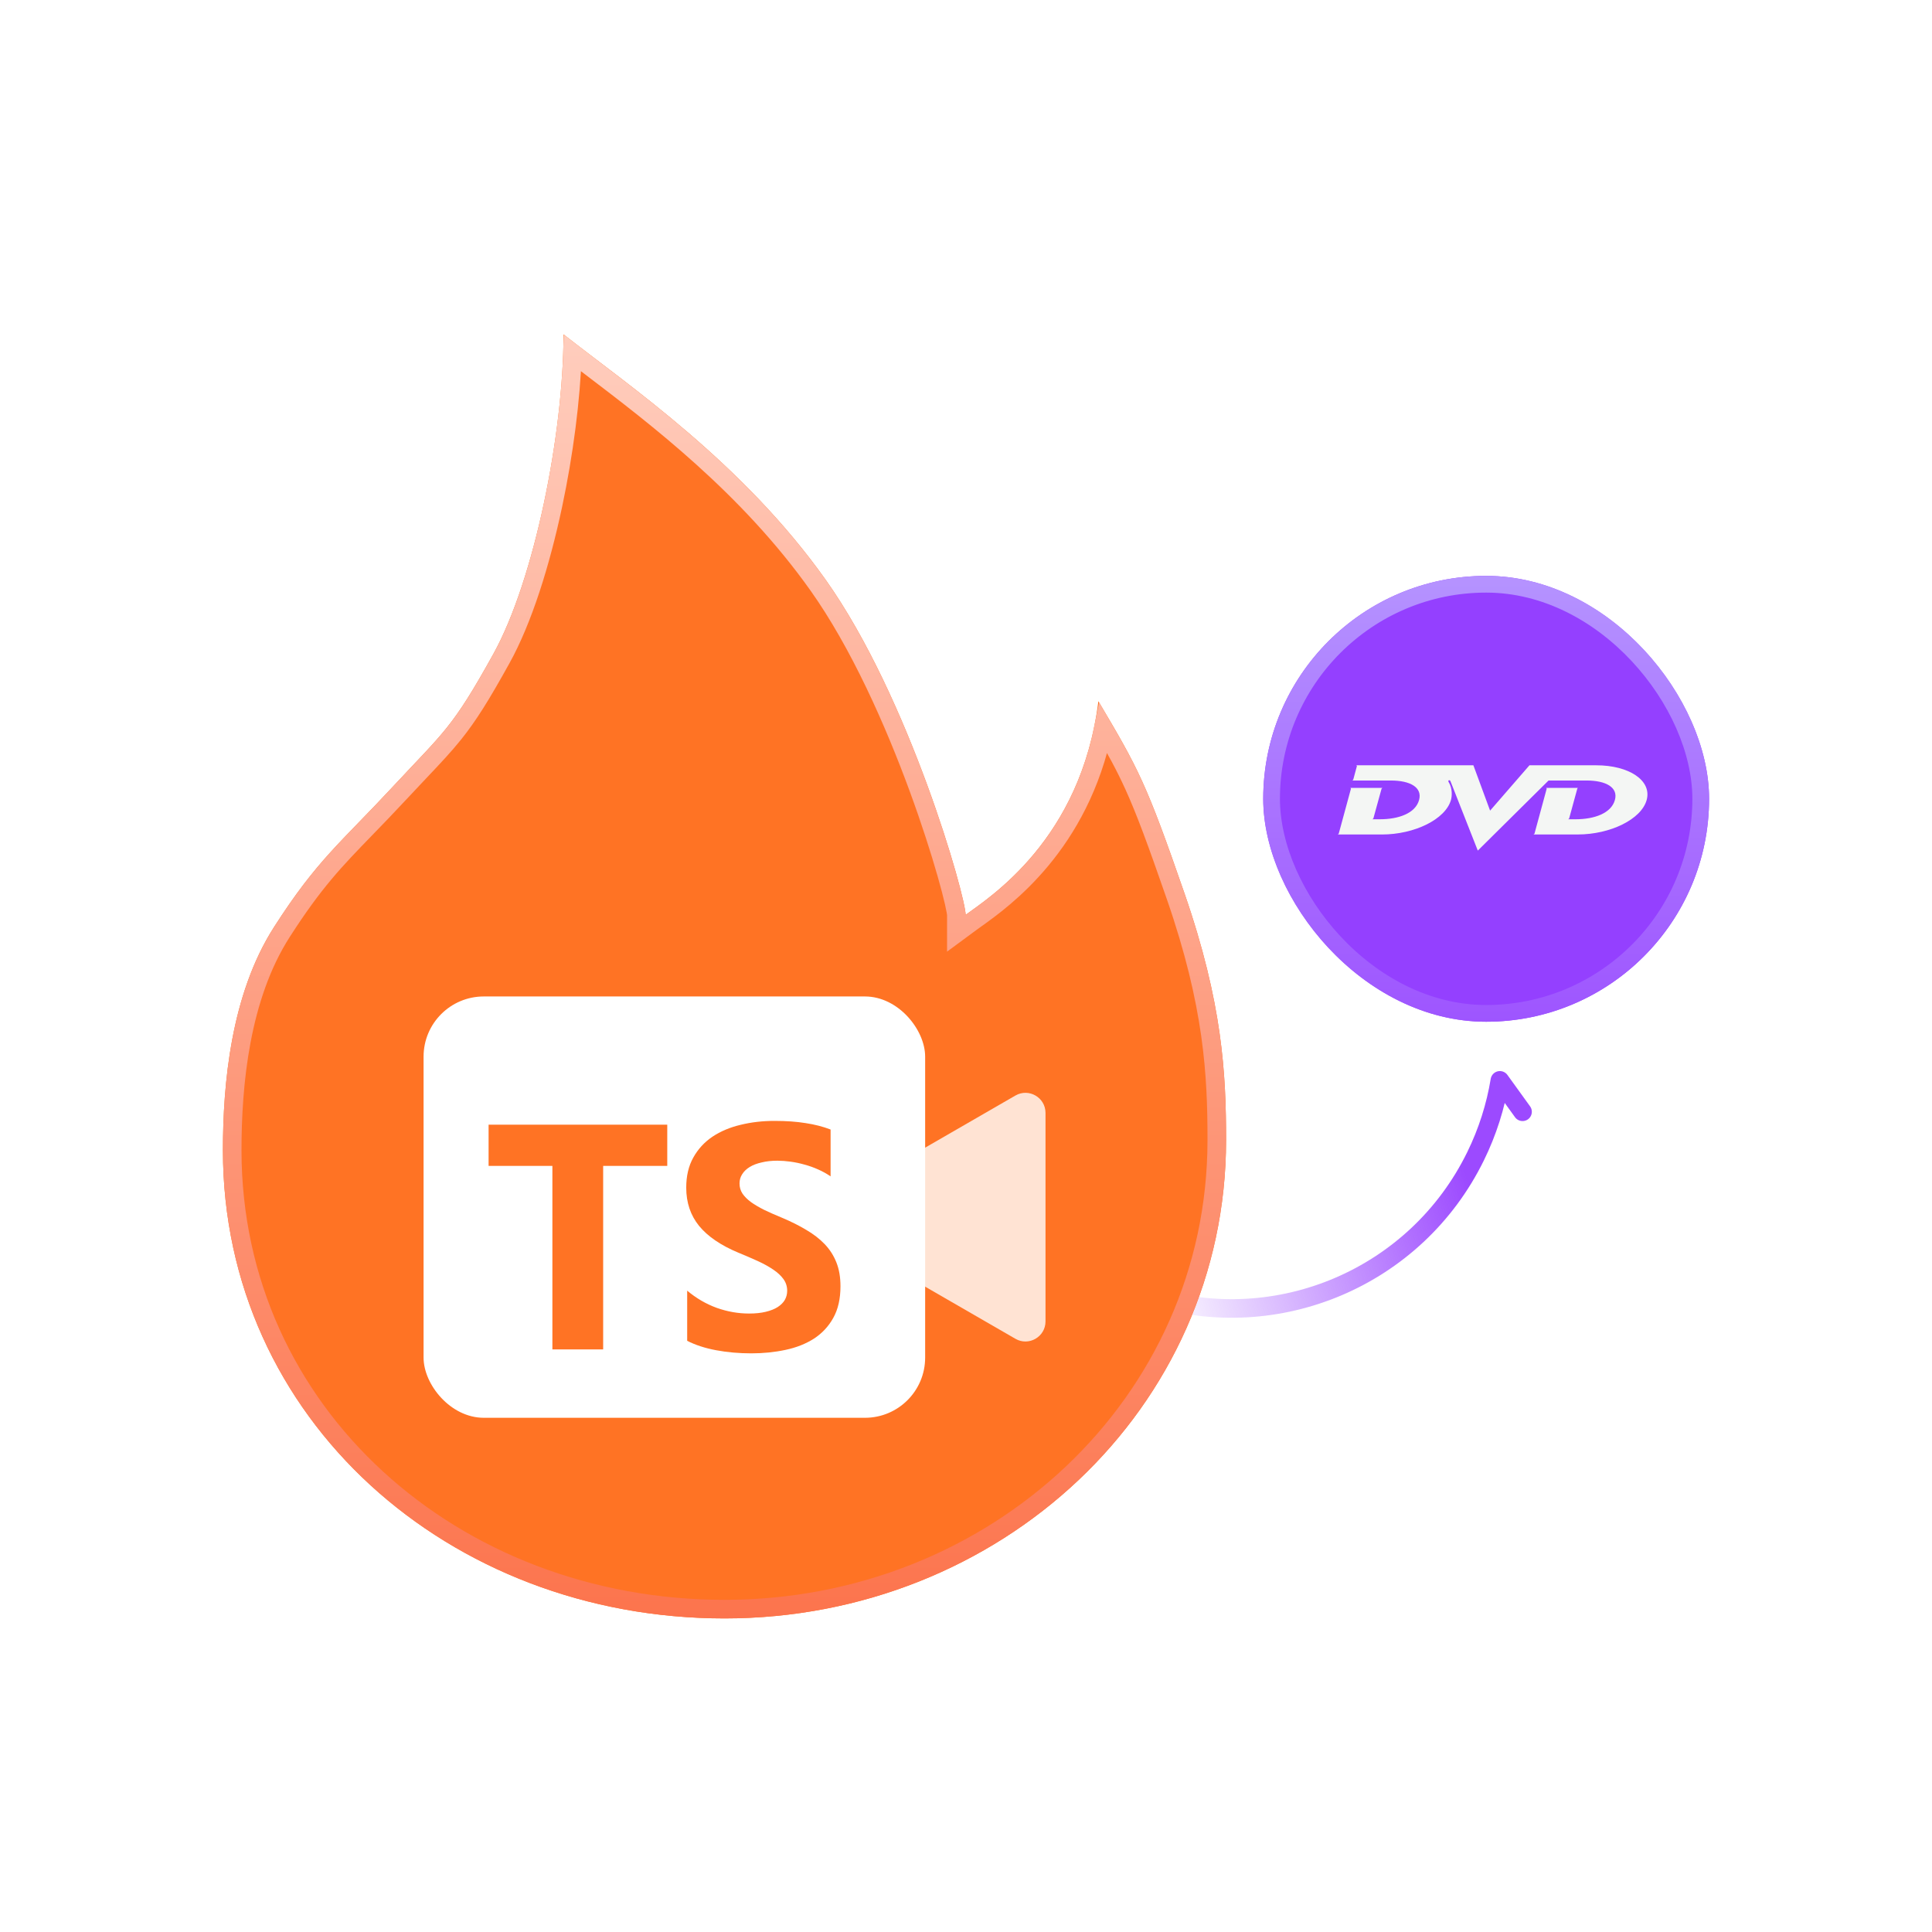 <svg width="104" height="104" viewBox="0 0 104 104" fill="none" xmlns="http://www.w3.org/2000/svg">
<path d="M61.999 69.781C68.744 71.882 76.207 68.804 79.427 62.248C80.079 60.92 80.511 59.543 80.739 58.156L81.959 59.847" stroke="url(#paint0_linear_3295_2799)" stroke-linecap="round" stroke-linejoin="round"/>
<g filter="url(#filter0_i_3295_2799)">
<rect x="68" y="31" width="24" height="24" rx="12" fill="#9440FF"/>
</g>
<rect x="68.45" y="31.45" width="23.1" height="23.1" rx="11.55" stroke="url(#paint1_linear_3295_2799)" stroke-width="0.9"/>
<g filter="url(#filter1_i_3295_2799)">
<path d="M79.313 41L80.212 43.441L82.331 41H85.928C87.69 41 88.925 41.816 88.642 42.862C88.359 43.909 86.678 44.724 84.925 44.724H82.538C82.538 44.724 82.592 44.708 82.603 44.676C82.697 44.318 83.251 42.298 83.257 42.266C83.265 42.228 83.218 42.216 83.218 42.216H84.951C84.951 42.216 84.918 42.214 84.904 42.266C84.757 42.794 84.613 43.323 84.47 43.852C84.461 43.888 84.408 43.905 84.408 43.905H84.823C85.806 43.905 86.737 43.59 86.932 42.861C87.112 42.196 86.46 41.819 85.401 41.819H85.016L83.358 41.82L79.55 45.592L78.092 41.888C78.092 41.888 78.078 41.863 78.067 41.832C78.062 41.822 78.026 41.792 77.989 41.808C77.964 41.822 77.961 41.852 77.964 41.864C77.978 41.889 77.98 41.894 77.982 41.906C78.198 42.259 78.159 42.668 78.107 42.862C77.814 43.907 76.141 44.725 74.387 44.725H72C72 44.725 72.056 44.708 72.065 44.677C72.162 44.318 72.716 42.287 72.72 42.267C72.727 42.233 72.682 42.216 72.682 42.216H74.428C74.428 42.216 74.378 42.23 74.368 42.266C74.359 42.296 74.006 43.569 73.931 43.852C73.923 43.888 73.864 43.905 73.864 43.905H74.288C75.272 43.905 76.196 43.591 76.391 42.862C76.57 42.197 75.925 41.819 74.866 41.819H72.791C72.791 41.819 72.839 41.797 72.847 41.766C72.894 41.598 73.035 41.07 73.042 41.045C73.05 41.018 73.002 41 73.002 41H79.313Z" fill="#F4F6F4"/>
</g>
<g filter="url(#filter2_i_3295_2799)">
<path d="M39 87.12C53.823 87.12 66 75.843 66 61.37C66 57.816 65.812 54.007 63.76 48.087C61.709 42.167 61.295 41.403 59.126 37.747C58.199 45.208 53.24 48.317 51.98 49.247C51.98 48.28 48.98 37.588 44.432 31.191C39.967 24.912 33.894 20.792 30.334 18C30.334 23.305 28.779 31.191 26.554 35.21C24.328 39.228 23.91 39.375 21.13 42.365C18.35 45.356 17.074 46.279 14.749 49.908C12.425 53.536 12 58.369 12 61.922C12 76.396 24.178 87.12 39 87.12Z" fill="#FF7324"/>
</g>
<path d="M52.544 49.457C54.031 48.394 58.13 45.463 59.398 39.192C60.081 40.361 60.56 41.238 61.032 42.275C61.652 43.639 62.261 45.29 63.288 48.251C65.316 54.103 65.5 57.853 65.5 61.37C65.5 75.541 53.574 86.62 39 86.62C24.412 86.62 12.5 76.08 12.5 61.922C12.5 58.385 12.928 53.678 15.17 50.177C16.905 47.469 18.029 46.312 19.689 44.599C20.223 44.049 20.813 43.441 21.496 42.706C21.904 42.267 22.263 41.887 22.587 41.545C23.352 40.737 23.916 40.14 24.44 39.485C25.197 38.539 25.875 37.468 26.991 35.452C28.139 33.38 29.096 30.348 29.767 27.191C30.358 24.411 30.734 21.5 30.817 19.006C31.119 19.238 31.434 19.477 31.76 19.725C35.353 22.458 40.264 26.192 44.024 31.481C46.26 34.626 48.129 38.849 49.442 42.428C50.097 44.213 50.611 45.828 50.959 47.054C51.134 47.667 51.267 48.181 51.355 48.567C51.399 48.761 51.432 48.919 51.453 49.04C51.463 49.101 51.471 49.15 51.475 49.187C51.477 49.206 51.479 49.22 51.479 49.231C51.48 49.242 51.48 49.247 51.48 49.247V50.237L52.277 49.649C52.353 49.593 52.442 49.529 52.544 49.457Z" stroke="url(#paint2_linear_3295_2799)"/>
<g opacity="0.8" filter="url(#filter3_i_3295_2799)">
<path d="M44.94 66.455C44.22 66.04 44.22 65 44.94 64.585L54.66 58.973C55.38 58.557 56.28 59.077 56.28 59.908L56.28 71.132C56.28 71.963 55.38 72.483 54.66 72.067L44.94 66.455Z" fill="white"/>
</g>
<g filter="url(#filter4_i_3295_2799)">
<rect x="22.801" y="53.64" width="27" height="22.68" rx="3.24" fill="white"/>
</g>
<path d="M35.919 62.76H32.468V72.64H29.735V62.76H26.301V60.541H35.919V62.76ZM36.991 72.176V69.476C37.48 69.887 38.012 70.196 38.586 70.404C39.159 70.607 39.739 70.708 40.324 70.708C40.667 70.708 40.965 70.677 41.218 70.615C41.477 70.553 41.691 70.469 41.859 70.362C42.034 70.249 42.163 70.12 42.248 69.974C42.332 69.822 42.374 69.659 42.374 69.484C42.374 69.248 42.307 69.037 42.172 68.852C42.037 68.666 41.851 68.494 41.615 68.337C41.384 68.179 41.108 68.028 40.788 67.881C40.467 67.735 40.121 67.586 39.75 67.434C38.805 67.04 38.099 66.559 37.632 65.991C37.171 65.423 36.94 64.737 36.94 63.932C36.94 63.303 37.067 62.763 37.32 62.312C37.573 61.857 37.916 61.483 38.349 61.19C38.788 60.898 39.294 60.684 39.868 60.549C40.442 60.408 41.049 60.338 41.691 60.338C42.321 60.338 42.877 60.377 43.361 60.456C43.851 60.529 44.301 60.645 44.711 60.802V63.325C44.509 63.184 44.287 63.061 44.045 62.954C43.808 62.847 43.564 62.76 43.311 62.692C43.057 62.619 42.804 62.566 42.551 62.532C42.304 62.498 42.068 62.481 41.843 62.481C41.533 62.481 41.252 62.512 40.999 62.574C40.746 62.63 40.532 62.712 40.358 62.819C40.183 62.926 40.048 63.055 39.953 63.207C39.857 63.353 39.809 63.519 39.809 63.705C39.809 63.907 39.862 64.09 39.969 64.253C40.076 64.411 40.228 64.562 40.425 64.709C40.622 64.849 40.861 64.99 41.142 65.131C41.423 65.266 41.741 65.406 42.096 65.552C42.579 65.755 43.013 65.972 43.395 66.202C43.783 66.427 44.115 66.683 44.391 66.97C44.666 67.257 44.877 67.586 45.023 67.957C45.17 68.323 45.243 68.75 45.243 69.24C45.243 69.915 45.113 70.483 44.855 70.944C44.602 71.4 44.256 71.771 43.817 72.058C43.378 72.339 42.866 72.542 42.281 72.665C41.702 72.789 41.089 72.851 40.442 72.851C39.778 72.851 39.145 72.795 38.543 72.682C37.947 72.57 37.43 72.401 36.991 72.176Z" fill="#FF7324"/>
<defs>
<filter id="filter0_i_3295_2799" x="68" y="31" width="24" height="24" filterUnits="userSpaceOnUse" color-interpolation-filters="sRGB">
<feFlood flood-opacity="0" result="BackgroundImageFix"/>
<feBlend mode="normal" in="SourceGraphic" in2="BackgroundImageFix" result="shape"/>
<feColorMatrix in="SourceAlpha" type="matrix" values="0 0 0 0 0 0 0 0 0 0 0 0 0 0 0 0 0 0 127 0" result="hardAlpha"/>
<feOffset/>
<feGaussianBlur stdDeviation="4"/>
<feComposite in2="hardAlpha" operator="arithmetic" k2="-1" k3="1"/>
<feColorMatrix type="matrix" values="0 0 0 0 0.861 0 0 0 0 0.635 0 0 0 0 1 0 0 0 1 0"/>
<feBlend mode="normal" in2="shape" result="effect1_innerShadow_3295_2799"/>
</filter>
<filter id="filter1_i_3295_2799" x="72" y="41" width="16.684" height="4.788" filterUnits="userSpaceOnUse" color-interpolation-filters="sRGB">
<feFlood flood-opacity="0" result="BackgroundImageFix"/>
<feBlend mode="normal" in="SourceGraphic" in2="BackgroundImageFix" result="shape"/>
<feColorMatrix in="SourceAlpha" type="matrix" values="0 0 0 0 0 0 0 0 0 0 0 0 0 0 0 0 0 0 127 0" result="hardAlpha"/>
<feOffset dy="0.196"/>
<feGaussianBlur stdDeviation="0.196"/>
<feComposite in2="hardAlpha" operator="arithmetic" k2="-1" k3="1"/>
<feColorMatrix type="matrix" values="0 0 0 0 0 0 0 0 0 0 0 0 0 0 0 0 0 0 0.08 0"/>
<feBlend mode="normal" in2="shape" result="effect1_innerShadow_3295_2799"/>
</filter>
<filter id="filter2_i_3295_2799" x="12" y="18" width="54" height="69.12" filterUnits="userSpaceOnUse" color-interpolation-filters="sRGB">
<feFlood flood-opacity="0" result="BackgroundImageFix"/>
<feBlend mode="normal" in="SourceGraphic" in2="BackgroundImageFix" result="shape"/>
<feColorMatrix in="SourceAlpha" type="matrix" values="0 0 0 0 0 0 0 0 0 0 0 0 0 0 0 0 0 0 127 0" result="hardAlpha"/>
<feOffset/>
<feGaussianBlur stdDeviation="3.218"/>
<feComposite in2="hardAlpha" operator="arithmetic" k2="-1" k3="1"/>
<feColorMatrix type="matrix" values="0 0 0 0 1 0 0 0 0 0.81 0 0 0 0 0.75 0 0 0 1 0"/>
<feBlend mode="normal" in2="shape" result="effect1_innerShadow_3295_2799"/>
</filter>
<filter id="filter3_i_3295_2799" x="44.398" y="58.827" width="11.883" height="13.387" filterUnits="userSpaceOnUse" color-interpolation-filters="sRGB">
<feFlood flood-opacity="0" result="BackgroundImageFix"/>
<feBlend mode="normal" in="SourceGraphic" in2="BackgroundImageFix" result="shape"/>
<feColorMatrix in="SourceAlpha" type="matrix" values="0 0 0 0 0 0 0 0 0 0 0 0 0 0 0 0 0 0 127 0" result="hardAlpha"/>
<feOffset/>
<feGaussianBlur stdDeviation="1.08"/>
<feComposite in2="hardAlpha" operator="arithmetic" k2="-1" k3="1"/>
<feColorMatrix type="matrix" values="0 0 0 0 1 0 0 0 0 0.812 0 0 0 0 0.706 0 0 0 1 0"/>
<feBlend mode="normal" in2="shape" result="effect1_innerShadow_3295_2799"/>
</filter>
<filter id="filter4_i_3295_2799" x="22.801" y="53.64" width="27" height="22.68" filterUnits="userSpaceOnUse" color-interpolation-filters="sRGB">
<feFlood flood-opacity="0" result="BackgroundImageFix"/>
<feBlend mode="normal" in="SourceGraphic" in2="BackgroundImageFix" result="shape"/>
<feColorMatrix in="SourceAlpha" type="matrix" values="0 0 0 0 0 0 0 0 0 0 0 0 0 0 0 0 0 0 127 0" result="hardAlpha"/>
<feOffset/>
<feGaussianBlur stdDeviation="1.08"/>
<feComposite in2="hardAlpha" operator="arithmetic" k2="-1" k3="1"/>
<feColorMatrix type="matrix" values="0 0 0 0 1 0 0 0 0 0.812 0 0 0 0 0.706 0 0 0 1 0"/>
<feBlend mode="normal" in2="shape" result="effect1_innerShadow_3295_2799"/>
</filter>
<linearGradient id="paint0_linear_3295_2799" x1="79.437" y1="65.204" x2="61.948" y2="69.845" gradientUnits="userSpaceOnUse">
<stop stop-color="#9C4AFF"/>
<stop offset="1" stop-color="#9C4AFF" stop-opacity="0"/>
</linearGradient>
<linearGradient id="paint1_linear_3295_2799" x1="80" y1="31" x2="80" y2="55" gradientUnits="userSpaceOnUse">
<stop stop-color="#B593FF"/>
<stop offset="1" stop-color="#9E55FF"/>
</linearGradient>
<linearGradient id="paint2_linear_3295_2799" x1="39" y1="18" x2="39" y2="87.12" gradientUnits="userSpaceOnUse">
<stop stop-color="#FFCDBD"/>
<stop offset="1" stop-color="#FC744D"/>
</linearGradient>
</defs>
</svg>
